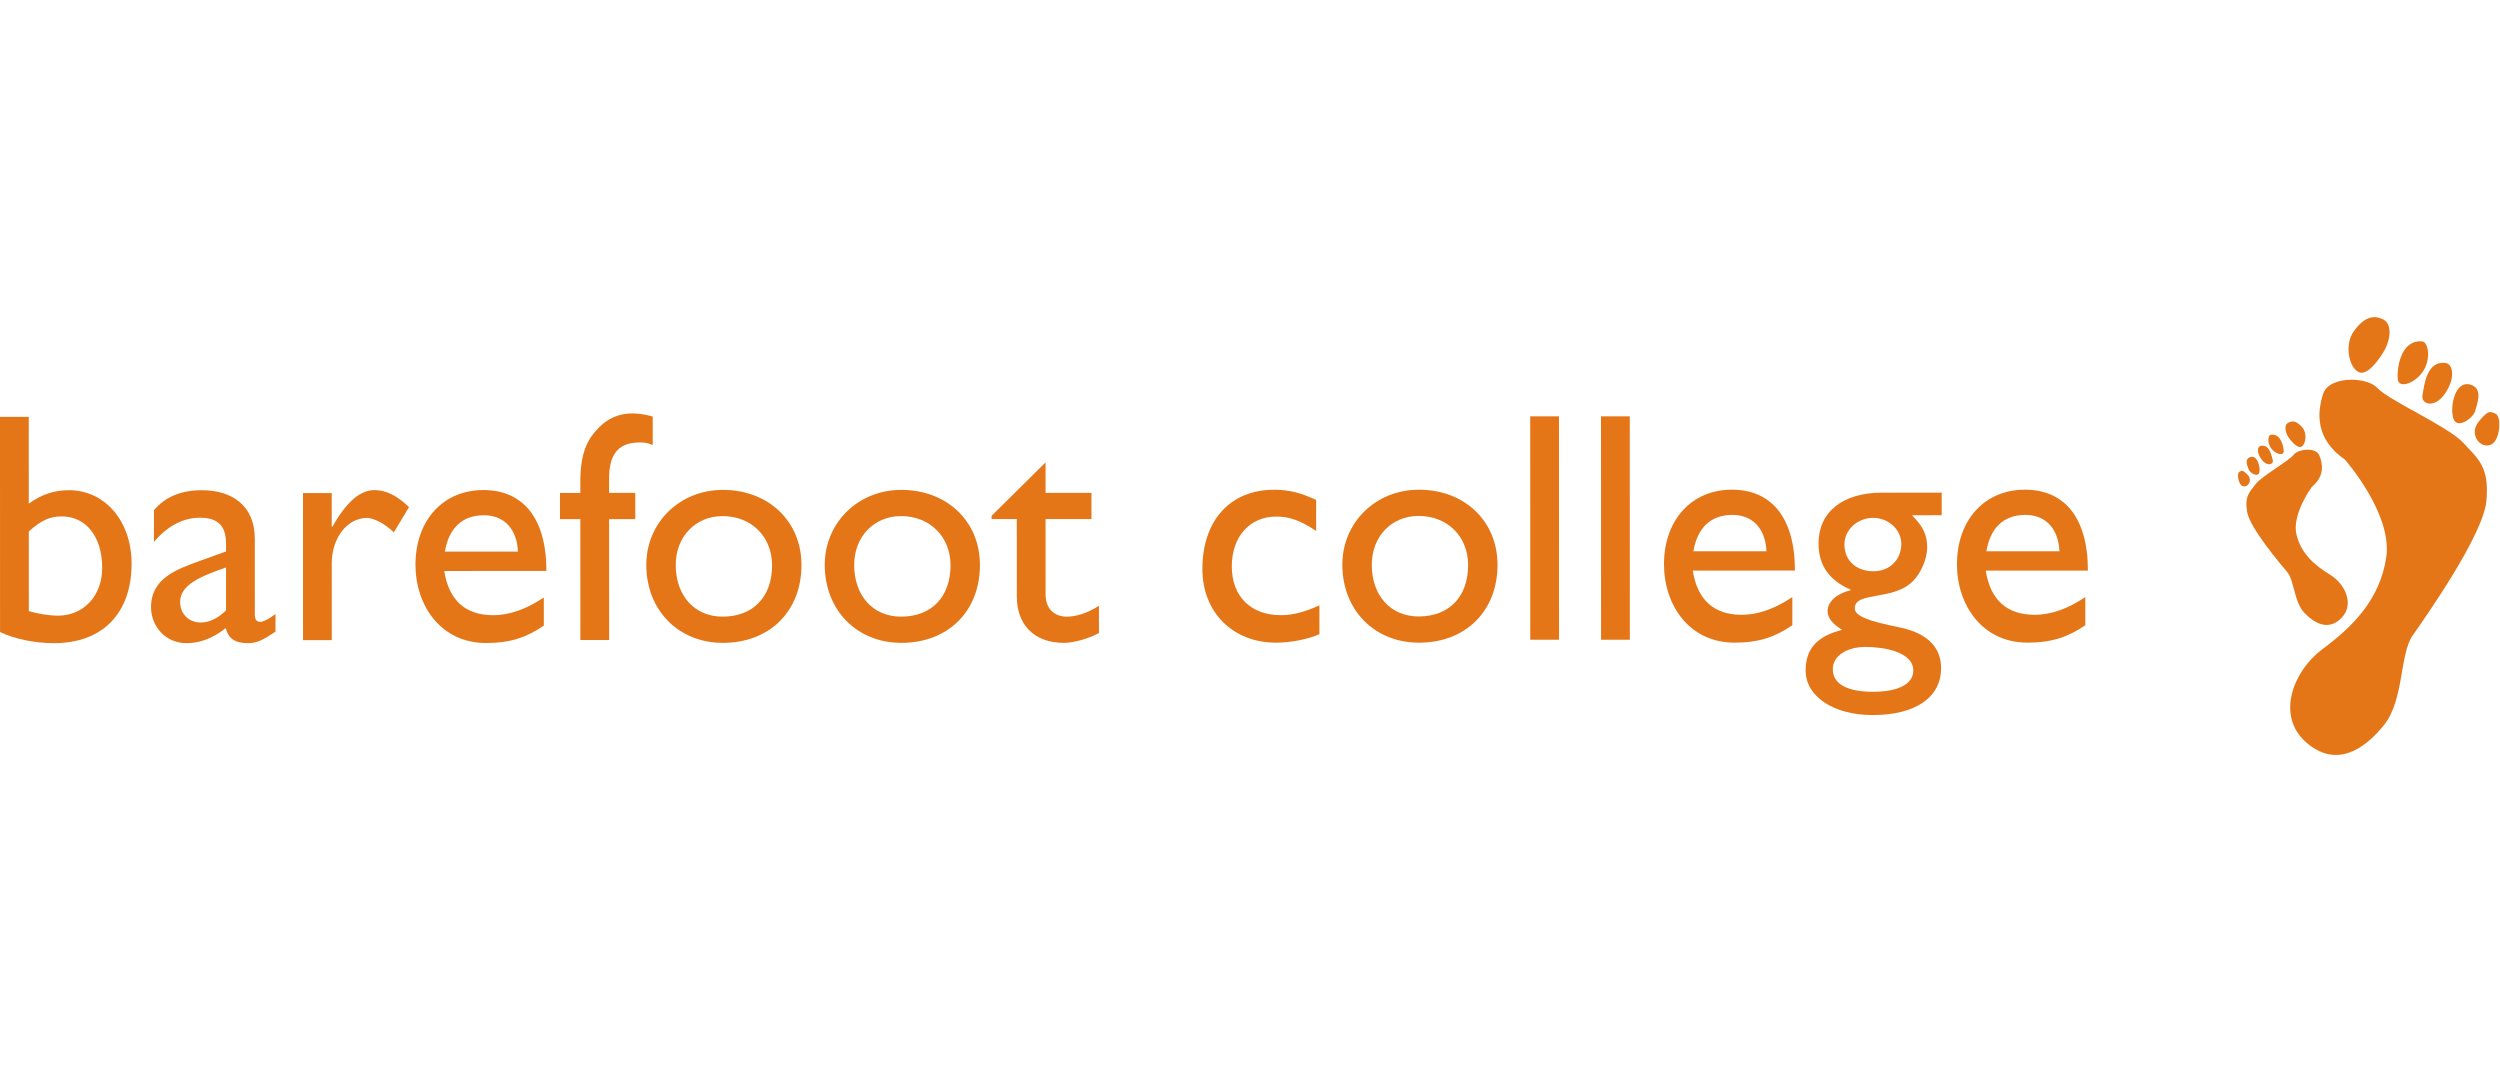 <?xml version="1.0" encoding="UTF-8"?>
<!-- Created with Inkscape (http://www.inkscape.org/) -->
<svg version="1.1" viewBox="0 0 350 150" xml:space="preserve" xmlns="http://www.w3.org/2000/svg" xmlns:cc="http://creativecommons.org/ns#" xmlns:dc="http://purl.org/dc/elements/1.1/" xmlns:rdf="http://www.w3.org/1999/02/22-rdf-syntax-ns#"><g transform="matrix(1.333 0 0 -1.333 0 150)"><g transform="matrix(1.916 0 0 1.916 -34.489 -1311.8)" fill="#e47618"><path d="m145.34 721.79c-0.314-0.993-0.461-2.45 1.198-3.597 0 0 2.615-2.968 2.267-5.346-0.349-2.379-1.914-3.865-3.511-5.054-1.597-1.189-2.533-3.629-0.903-5.08 1.631-1.45 3.187-0.445 4.291 0.932 1.103 1.378 0.848 3.874 1.571 4.911 0.724 1.036 3.881 5.512 4.043 7.391 0.164 1.878-0.471 2.292-1.273 3.169-0.801 0.876-4.092 2.331-4.691 2.989-0.274 0.299-0.853 0.467-1.433 0.467-0.694 0-1.388-0.24-1.558-0.782"/><path d="m147.02 725.22c-0.545-0.763-0.232-2.066 0.321-2.248 0.552-0.182 1.295 1.097 1.295 1.097 0.341 0.496 0.571 1.516 8e-3 1.803-0.168 0.085-0.331 0.13-0.492 0.13-0.38 0-0.749-0.246-1.132-0.781"/><path d="m149.43 722.62c0.046-0.596 1.016-0.224 1.433 0.48 0.416 0.705 0.209 1.538-0.073 1.57-0.046 5e-3 -0.091 7e-3 -0.135 7e-3 -1.065 0-1.27-1.485-1.225-2.057"/><path d="m150.79 721.72c-0.09-0.512 0.686-0.752 1.264 0.137 0.579 0.888 0.361 1.567 0.038 1.624-0.067 0.012-0.13 0.017-0.189 0.017-0.904 0-1.028-1.297-1.114-1.778"/><path d="m152.48 720.45c0.211-0.641 1.105 0.042 1.196 0.402 0.091 0.361 0.426 1.14-0.143 1.405-0.109 0.051-0.211 0.074-0.304 0.074-0.702 0-0.935-1.315-0.748-1.881"/><path d="m153.88 720.29c-0.54-0.656-3e-3 -1.455 0.589-1.306 0.593 0.147 0.674 1.587 0.33 1.722-0.117 0.046-0.201 0.093-0.292 0.093-0.141 0-0.299-0.112-0.627-0.509"/><path d="m143.72 718.45c-0.255-0.333-1.734-1.155-2.074-1.599-0.339-0.446-0.619-0.666-0.465-1.539 0.154-0.873 1.818-2.835 2.201-3.29 0.381-0.455 0.365-1.634 0.938-2.233 0.575-0.597 1.346-1.002 2.049-0.254 0.703 0.749 0.164 1.852-0.634 2.341-0.797 0.489-1.592 1.118-1.854 2.217-0.262 1.099 0.841 2.601 0.841 2.601 0.729 0.607 0.599 1.283 0.412 1.736-0.09 0.215-0.356 0.306-0.638 0.306-0.311 0-0.642-0.11-0.775-0.285"/><path d="m143.41 720.2c-0.251-0.158-0.101-0.626 0.079-0.844 0 0 0.402-0.567 0.653-0.458 0.25 0.108 0.344 0.732 0.057 1.066-0.188 0.218-0.359 0.32-0.525 0.32-0.088 0-0.176-0.029-0.263-0.084"/><path d="m142.46 719.55c-0.131-0.027-0.193-0.425 0.032-0.737 0.225-0.313 0.693-0.446 0.691-0.165-3e-3 0.262-0.151 0.914-0.613 0.914-0.035 0-0.071-4e-3 -0.109-0.011"/><path d="m141.9 718.94c-0.149-0.041-0.223-0.368 0.084-0.759 0.307-0.392 0.662-0.246 0.598-0.011-0.058 0.215-0.165 0.787-0.557 0.787-0.039 0-0.081-6e-3 -0.126-0.018"/><path d="m141.28 718.3c-0.255-0.148-0.066-0.499-9e-3 -0.664 0.058-0.165 0.505-0.447 0.578-0.138 0.062 0.267-0.092 0.851-0.405 0.851-0.05 0-0.105-0.015-0.163-0.049"/><path d="m140.75 717.52c-0.154-0.077-0.057-0.748 0.227-0.792 0.283-0.044 0.502 0.353 0.222 0.637-0.161 0.163-0.24 0.212-0.304 0.212-0.048 0-0.087-0.028-0.145-0.057"/><g><path d="m19.58 709.89c0.461-0.144 1.134-0.251 1.595-0.251 1.417 4e-4 2.428 1.096 2.427 2.622-7.5e-4 1.706-0.887 2.819-2.216 2.818-0.656-4e-4 -1.134-0.216-1.807-0.827l0.001-4.363zm-0.002 5.889c0.691 0.503 1.4 0.737 2.197 0.737 1.985 8e-4 3.438-1.705 3.439-4.021 7.6e-4 -2.729-1.593-4.363-4.252-4.364-1.046-4e-4 -2.18 0.233-2.959 0.609l-0.003 11.796 1.577 7e-4z"/><path d="m30.39 712.28c-1.347-0.467-2.516-0.934-2.516-1.886 3.7e-4 -0.664 0.479-1.131 1.134-1.131 0.496 0 0.957 0.252 1.382 0.664zm2.712-3.518c-0.726-0.485-1.027-0.629-1.523-0.629-0.691-4e-4 -1.064 0.251-1.205 0.825-0.691-0.557-1.418-0.826-2.144-0.827-1.17-4e-4 -1.95 0.933-1.95 1.974-3.8e-4 1.598 1.435 2.083 2.711 2.55l1.4 0.503v0.431c-3.7e-4 1.006-0.479 1.419-1.436 1.418-0.868-4e-4 -1.754-0.413-2.516-1.329l-3.7e-4 1.741c0.62 0.737 1.488 1.096 2.64 1.096 1.612 3e-4 2.889-0.826 2.889-2.657l0.001-4.147c0-0.305 0.107-0.413 0.302-0.413 0.159 0 0.478 0.161 0.832 0.431l3.8e-4 -0.969z"/><path d="m36.184 716.36 3.8e-4 -1.849h0.036c0.797 1.418 1.559 2.011 2.303 2.011 0.638 0 1.24-0.305 1.897-0.933l-0.832-1.383c-0.479 0.467-1.099 0.789-1.471 0.789-1.081-4e-4 -1.931-1.096-1.931-2.478l0.002-4.219-1.577-8e-4 -0.002 8.062 1.577 3e-4z"/><path d="m46.392 713.15c-0.053 1.221-0.745 1.992-1.861 1.992-1.205-3e-4 -1.931-0.718-2.144-1.993l4.005 1e-3zm1.419-4.058c-0.957-0.646-1.825-0.952-3.172-0.952-2.481-4e-4 -3.864 2.064-3.864 4.29-7.5e-4 2.442 1.523 4.094 3.72 4.094 2.109 7e-4 3.456-1.453 3.457-4.434l-5.6-2e-3c0.248-1.598 1.153-2.423 2.676-2.423 0.957 4e-4 1.861 0.36 2.782 0.97l3.8e-4 -1.544z"/><path d="m53.78 718.99c-0.266 0.108-0.426 0.144-0.709 0.143-1.276-3e-4 -1.683-0.754-1.683-1.993l3.7e-4 -0.772 1.435 4e-4 3.8e-4 -1.437-1.435-4e-4 0.002-6.625-1.577-3e-4 -0.002 6.625-1.116-4e-4 -3.7e-4 1.437h1.116v0.593c-7.6e-4 1.58 0.371 2.334 1.009 2.981 0.673 0.682 1.577 1.006 2.959 0.611z"/><path d="m55.041 712.42c3.8e-4 -1.706 1.047-2.836 2.57-2.836 1.666 4e-4 2.711 1.078 2.711 2.82-3.7e-4 1.562-1.135 2.693-2.712 2.692-1.489 0-2.569-1.132-2.569-2.676m6.893 2e-3c7.6e-4 -2.55-1.753-4.274-4.305-4.274-2.445-7e-4 -4.2 1.794-4.201 4.272-7.6e-4 2.316 1.824 4.112 4.198 4.113 2.499 8e-4 4.307-1.723 4.307-4.11"/><path d="m64.823 712.42c3.7e-4 -1.706 1.047-2.836 2.571-2.836 1.666 4e-4 2.711 1.078 2.71 2.82-3.8e-4 1.562-1.135 2.693-2.712 2.692-1.489 0-2.569-1.132-2.569-2.676m6.893 2e-3c7.5e-4 -2.55-1.753-4.274-4.305-4.274-2.445-7e-4 -4.2 1.794-4.201 4.272-7.6e-4 2.316 1.824 4.112 4.198 4.113 2.499 7e-4 4.307-1.723 4.307-4.11"/><path d="m75.313 716.37 2.516 8e-4 3.7e-4 -1.437-2.516-8e-4 0.001-4.129c0-0.952 0.674-1.221 1.135-1.221 0.567 4e-4 1.151 0.198 1.79 0.593l3.8e-4 -1.49c-0.549-0.305-1.4-0.539-1.914-0.539-1.719-4e-4 -2.587 1.077-2.588 2.531l-0.001 4.255-1.382-4e-4 -3.8e-4 0.179 2.959 2.928 3.8e-4 -1.67z"/><path d="m90.146 714.28c-0.904 0.61-1.506 0.79-2.197 0.789-1.436-4e-4 -2.428-1.096-2.427-2.73 3.8e-4 -1.67 1.064-2.675 2.694-2.674 0.674 0 1.311 0.18 2.108 0.539l3.7e-4 -1.58c-0.531-0.252-1.542-0.467-2.374-0.467-2.375-8e-4 -4.041 1.669-4.041 4.038-7.6e-4 2.657 1.523 4.345 3.932 4.346 0.921 0 1.542-0.215 2.304-0.556z"/><path d="m93.195 712.43c3.8e-4 -1.706 1.047-2.836 2.57-2.836 1.666 3e-4 2.711 1.078 2.711 2.82-3.8e-4 1.562-1.135 2.692-2.712 2.692-1.489 0-2.569-1.132-2.569-2.676m6.893 2e-3c8e-4 -2.55-1.753-4.274-4.305-4.274-2.445-8e-4 -4.2 1.794-4.201 4.272-7.5e-4 2.316 1.824 4.112 4.198 4.113 2.499 8e-4 4.307-1.723 4.307-4.11"/><path d="m103.46 708.32-1.577-4e-4 -3e-3 12.244 1.577 7e-4z"/><path d="m107.34 708.32-1.577-4e-4 -3e-3 12.245 1.577 4e-4z"/><path d="m114.83 713.17c-0.053 1.221-0.745 1.992-1.861 1.992-1.205-4e-4 -1.931-0.719-2.144-1.993l4.005 1e-3zm1.419-4.058c-0.957-0.646-1.825-0.952-3.172-0.952-2.481-8e-4 -3.864 2.063-3.864 4.29-8e-4 2.442 1.523 4.094 3.72 4.095 2.109 8e-4 3.456-1.453 3.457-4.434l-5.6-2e-3c0.249-1.598 1.153-2.423 2.676-2.423 0.957 3e-4 1.861 0.36 2.782 0.97l3e-4 -1.544z"/><path d="m120.68 715c-0.868-4e-4 -1.577-0.665-1.577-1.455 4e-4 -0.88 0.638-1.472 1.595-1.472 0.886 0 1.524 0.629 1.523 1.509 0 0.772-0.709 1.418-1.542 1.418m-0.406-7.074c-1.063-4e-4 -1.807-0.503-1.807-1.222 4e-4 -0.808 0.78-1.238 2.216-1.238 1.382 4e-4 2.197 0.431 2.197 1.167 0 1.023-1.631 1.292-2.605 1.292m4.162 7.219-1.631-4e-4c0.621-0.628 0.833-1.077 0.834-1.759 0-0.664-0.372-1.437-0.744-1.814-1.063-1.149-3.225-0.576-3.225-1.527 4e-4 -0.449 0.833-0.718 2.428-1.041 1.701-0.341 2.304-1.22 2.304-2.244 4e-4 -1.598-1.399-2.568-3.756-2.568-2.144-7e-4 -3.669 1.022-3.669 2.441-3e-4 1.185 0.62 1.885 2.002 2.227-0.549 0.341-0.798 0.664-0.798 1.023-4e-4 0.521 0.496 0.97 1.258 1.149v0.036c-0.585 0.251-1.028 0.592-1.329 1.023-0.284 0.413-0.426 0.916-0.426 1.508-8e-4 1.723 1.328 2.783 3.473 2.784l3.278 8e-4z"/><path d="m130.89 713.17c-0.054 1.221-0.745 1.992-1.861 1.992-1.205 0-1.931-0.719-2.144-1.993l4.005 1e-3zm1.419-4.058c-0.957-0.646-1.825-0.952-3.172-0.952-2.48-7e-4 -3.864 2.063-3.864 4.29-8e-4 2.442 1.523 4.094 3.72 4.094 2.109 8e-4 3.456-1.453 3.457-4.434l-5.6-1e-3c0.249-1.598 1.153-2.423 2.677-2.423 0.957 4e-4 1.861 0.36 2.782 0.97l4e-4 -1.544z"/></g></g></g></svg>
